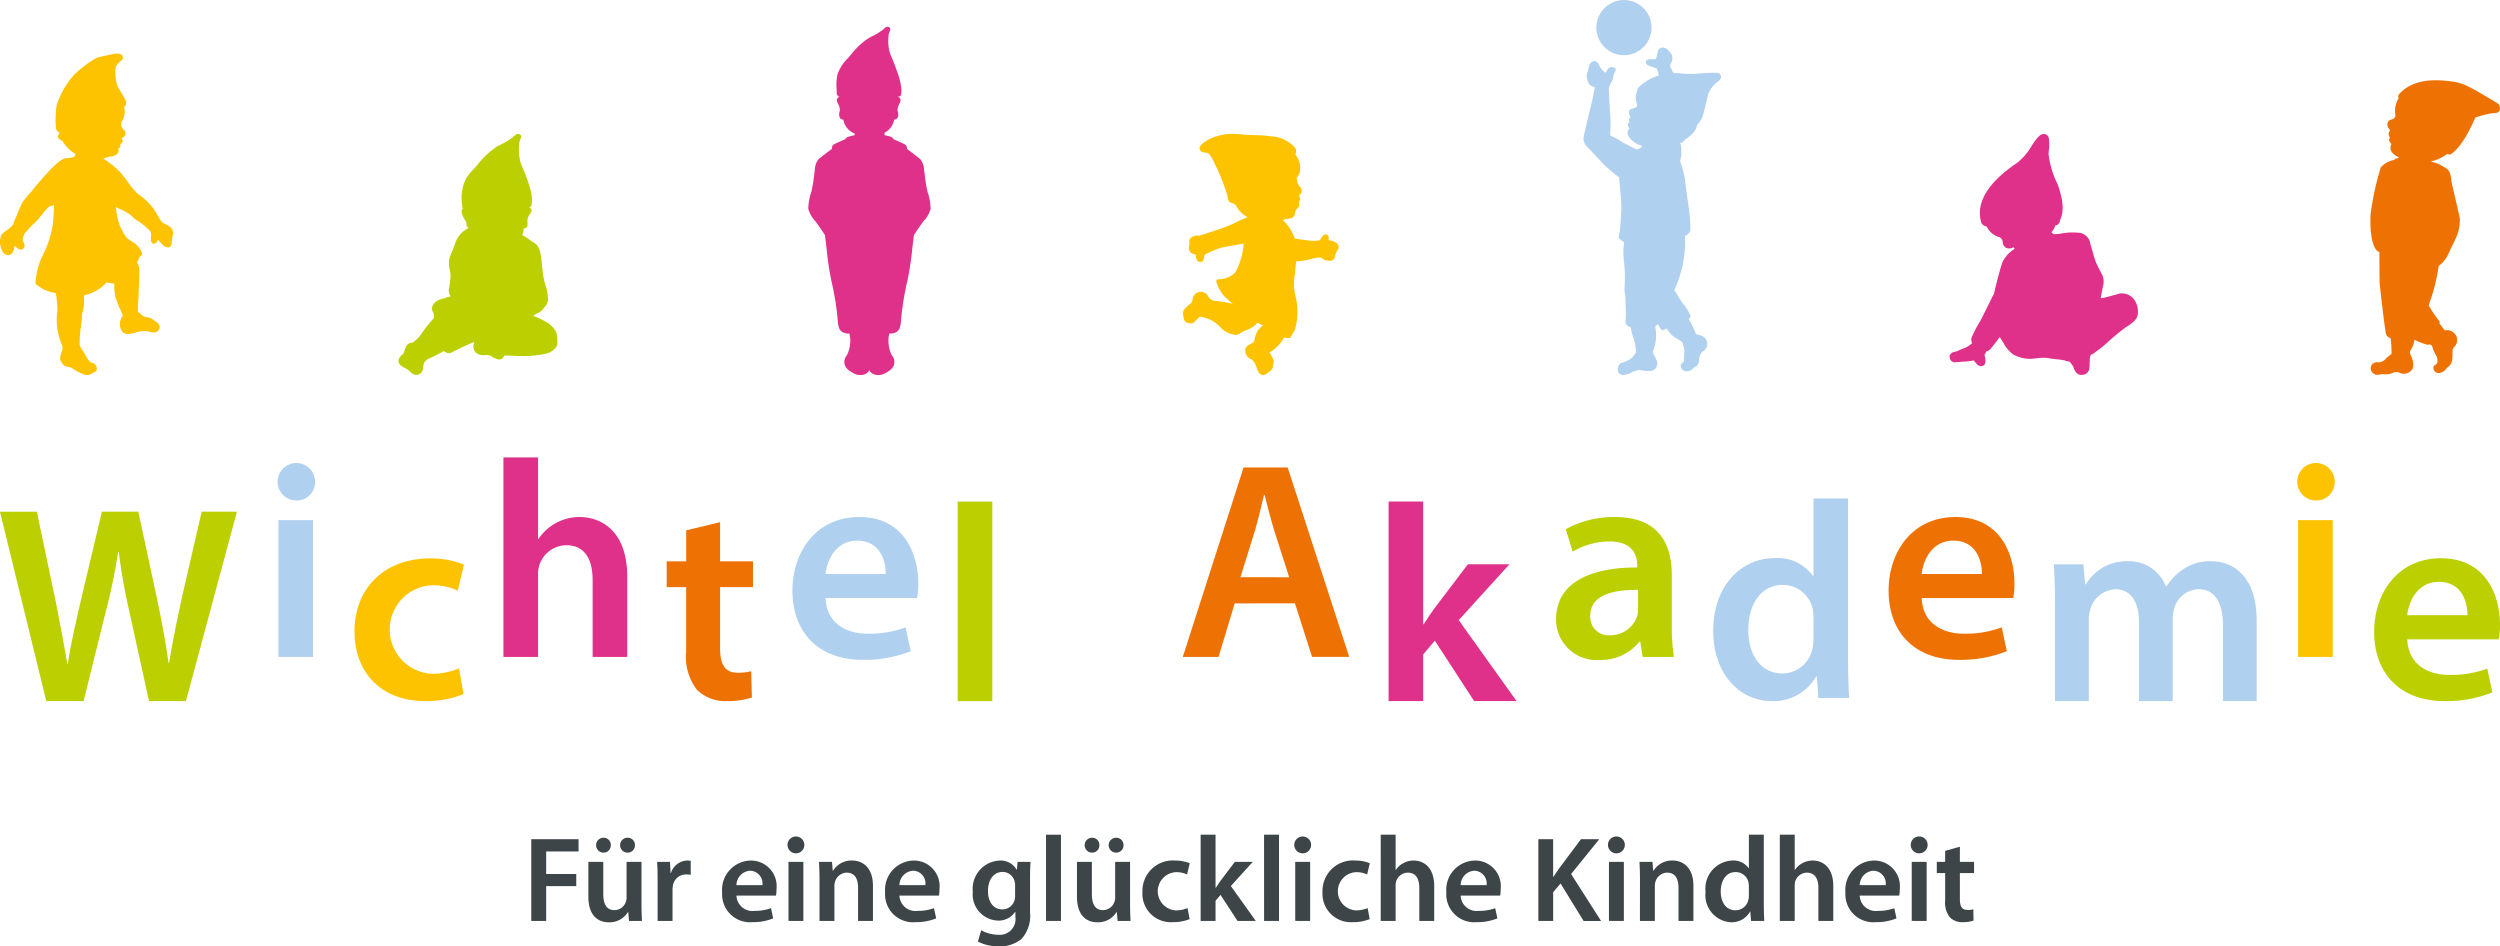 <svg xmlns="http://www.w3.org/2000/svg" width="80mm" height="30.281mm" viewBox="0 0 226.772 85.836">
  <title>WA_Logo_1-zeilig_RGB</title>
  <g>
    <path d="M50.163,65.2a1.665,1.665,0,0,1-1.788,1.692A1.7,1.7,0,1,1,50.163,65.2ZM46.84,81.083V68.674h3.14V81.083Z" transform="translate(-21.583 -21.495)" fill="#b0d0ef"/>
    <path d="M67.248,62.986h3.14v7.381h.051a4.485,4.485,0,0,1,3.7-1.973c2.11,0,4.337,1.4,4.337,5.382v7.307H75.34V74.121c0-1.8-.648-3.168-2.384-3.168a2.587,2.587,0,0,0-2.431,1.76,2.665,2.665,0,0,0-.137.947v7.423h-3.14Z" transform="translate(-21.583 -21.495)" fill="#e0318a"/>
    <path d="M96.467,75.746C96.55,78,98.29,78.978,100.3,78.978a9.438,9.438,0,0,0,3.425-.575l.464,2.16a11.246,11.246,0,0,1-4.337.787c-4.028,0-6.388-2.489-6.388-6.291,0-3.424,2.078-6.665,6.068-6.665,4.033,0,5.347,3.316,5.347,6.035a6.554,6.554,0,0,1-.111,1.317Zm5.457-2.186c.014-1.15-.486-3.024-2.588-3.024-1.931,0-2.735,1.754-2.874,3.024Z" transform="translate(-21.583 -21.495)" fill="#b0d0ef"/>
    <path d="M25.78,85.09l-4.2-17.179h3.346l1.638,7.8c.424,2.091.828,4.275,1.116,5.977h.057c.277-1.794.746-3.847,1.245-6.015l1.847-7.765h3.3l1.7,7.906c.418,2.028.785,3.948,1.041,5.809h.054c.3-1.9.715-3.858,1.165-5.953l1.786-7.762h3.2L38.45,85.09H35.1L33.322,77a53.1,53.1,0,0,1-.966-5.435H32.3a52.064,52.064,0,0,1-1.133,5.441l-2,8.085Z" transform="translate(-21.583 -21.495)" fill="#bccf00"/>
    <path d="M63.639,84.449a8.87,8.87,0,0,1-3.5.641c-3.89,0-6.4-2.5-6.4-6.346,0-3.715,2.539-6.6,6.9-6.6a8.149,8.149,0,0,1,3.029.566l-.556,2.36a5.3,5.3,0,0,0-2.374-.485,4.019,4.019,0,0,0,.011,8.027,6.139,6.139,0,0,0,2.463-.489Z" transform="translate(-21.583 -21.495)" fill="#fdc300"/>
    <path d="M86.9,68.861v3.553h2.985v2.338H86.9v5.475c0,1.519.405,2.291,1.605,2.291a4.708,4.708,0,0,0,1.218-.137l.064,2.387a7.029,7.029,0,0,1-2.283.322,3.635,3.635,0,0,1-2.7-1.022,4.938,4.938,0,0,1-.981-3.481V74.752H82.056V72.414h1.771V69.6Z" transform="translate(-21.583 -21.495)" fill="#ee7203"/>
    <path d="M108.454,66.994h3.14v18.1h-3.14Z" transform="translate(-21.583 -21.495)" fill="#bccf00"/>
    <path d="M133.582,76.227l-1.465,4.856h-3.244L134.386,63.9h4l5.582,17.179h-3.37l-1.554-4.856Zm4.94-2.372-1.354-4.233c-.33-1.064-.614-2.233-.873-3.23h-.056c-.25,1.008-.513,2.2-.816,3.219L134.1,73.855Z" transform="translate(-21.583 -21.495)" fill="#ee7203"/>
    <path d="M170.585,81.083l-.214-1.383H170.3a4.533,4.533,0,0,1-3.656,1.663,3.676,3.676,0,0,1-3.913-3.691c0-3.131,2.79-4.716,7.36-4.7v-.2c0-.816-.322-2.171-2.519-2.163a6.611,6.611,0,0,0-3.336.926l-.622-2.037a8.973,8.973,0,0,1,4.5-1.1c3.98,0,5.115,2.509,5.115,5.232v4.468a18.7,18.7,0,0,0,.193,2.989Zm-.415-6.078c-2.214-.029-4.332.438-4.332,2.327a1.657,1.657,0,0,0,1.789,1.788,2.554,2.554,0,0,0,2.455-1.718,2.345,2.345,0,0,0,.088-.682Z" transform="translate(-21.583 -21.495)" fill="#bccf00"/>
    <path d="M195.9,75.746c.084,2.249,1.824,3.232,3.832,3.232a9.425,9.425,0,0,0,3.424-.575l.465,2.16a11.241,11.241,0,0,1-4.336.787c-4.029,0-6.389-2.489-6.389-6.291,0-3.424,2.078-6.665,6.068-6.665,4.034,0,5.347,3.316,5.347,6.035a6.647,6.647,0,0,1-.11,1.317Zm5.457-2.186c.014-1.15-.486-3.024-2.588-3.024-1.931,0-2.735,1.754-2.874,3.024Z" transform="translate(-21.583 -21.495)" fill="#ee7203"/>
    <path d="M233.363,65.2a1.665,1.665,0,0,1-1.787,1.692,1.7,1.7,0,1,1,1.787-1.692ZM230.04,81.083V68.674h3.14V81.083Z" transform="translate(-21.583 -21.495)" fill="#fdc300"/>
    <path d="M150.677,78.124h.05c.295-.485.654-1.012.979-1.457l3.026-3.985h3.77l-4.6,5.065,5.249,7.343H155.3l-3.567-5.484-1.056,1.258V85.09H147.54v-18.1h3.137Z" transform="translate(-21.583 -21.495)" fill="#e0318a"/>
    <path d="M189.219,66.713V81.329c0,1.272.046,2.639.1,3.481h-2.794l-.141-1.965h-.056A4.429,4.429,0,0,1,182.3,85.09c-2.963,0-5.31-2.527-5.31-6.341-.019-4.158,2.579-6.628,5.563-6.628a3.929,3.929,0,0,1,3.478,1.617h.05V66.713Zm-3.137,10.858a4.206,4.206,0,0,0-.07-.818,2.756,2.756,0,0,0-2.7-2.2c-2.023,0-3.142,1.783-3.142,4.083,0,2.282,1.13,3.946,3.106,3.946a2.781,2.781,0,0,0,2.708-2.233,3.737,3.737,0,0,0,.095-.915Z" transform="translate(-21.583 -21.495)" fill="#b0d0ef"/>
    <path d="M207.991,76.372c0-1.433-.046-2.616-.1-3.69h2.681l.144,1.822h.072a4.274,4.274,0,0,1,3.821-2.1,3.565,3.565,0,0,1,3.442,2.289h.051a5.07,5.07,0,0,1,1.518-1.559,4.286,4.286,0,0,1,2.521-.73c2.052,0,4.142,1.405,4.142,5.385v7.3h-3.06V78.227c0-2.069-.717-3.282-2.214-3.282a2.359,2.359,0,0,0-2.182,1.652,3.522,3.522,0,0,0-.159,1.047V85.09h-3.06V77.915c0-1.748-.7-2.97-2.141-2.97a2.489,2.489,0,0,0-2.258,1.773,3.2,3.2,0,0,0-.155,1.037V85.09h-3.06Z" transform="translate(-21.583 -21.495)" fill="#b0d0ef"/>
    <path d="M239.944,79.486c.083,2.249,1.823,3.232,3.832,3.232a9.429,9.429,0,0,0,3.424-.575l.465,2.16a11.228,11.228,0,0,1-4.337.787c-4.028,0-6.388-2.489-6.388-6.291,0-3.424,2.078-6.665,6.068-6.665,4.033,0,5.347,3.316,5.347,6.035a6.554,6.554,0,0,1-.111,1.317ZM245.4,77.3c.014-1.15-.486-3.024-2.588-3.024-1.931,0-2.735,1.754-2.874,3.024Z" transform="translate(-21.583 -21.495)" fill="#bccf00"/>
  </g>
  <g>
    <path d="M69.773,97.617h4.29v1.111H71.126v2.046h2.728v1.1H71.126v3.158H69.773Z" transform="translate(-21.583 -21.495)" fill="#3d4548"/>
    <path d="M79.772,103.425c0,.639.022,1.166.044,1.607H78.639l-.066-.8H78.54a1.961,1.961,0,0,1-1.727.924c-.968,0-1.86-.583-1.86-2.332V99.674h1.354v2.915c0,.892.286,1.463,1,1.463a1.1,1.1,0,0,0,1.034-.725.985.985,0,0,0,.077-.418V99.674h1.353Zm-3.454-4.588a.676.676,0,1,1,.021-1.352.649.649,0,0,1,.65.671.659.659,0,0,1-.661.681Zm2.178,0a.676.676,0,0,1,.022-1.352.651.651,0,0,1,.66.671.659.659,0,0,1-.66.681Z" transform="translate(-21.583 -21.495)" fill="#3d4548"/>
    <path d="M81.235,101.4c0-.726-.012-1.254-.045-1.727h1.167l.054,1.012h.034a1.6,1.6,0,0,1,1.473-1.133,1.431,1.431,0,0,1,.32.033v1.265a2.184,2.184,0,0,0-.408-.033,1.193,1.193,0,0,0-1.21,1.023,2.346,2.346,0,0,0-.033.407v2.784H81.235Z" transform="translate(-21.583 -21.495)" fill="#3d4548"/>
    <path d="M88.385,102.732a1.455,1.455,0,0,0,1.65,1.387,4.29,4.29,0,0,0,1.485-.243l.2.924a4.806,4.806,0,0,1-1.87.342,2.535,2.535,0,0,1-2.762-2.707,2.653,2.653,0,0,1,2.619-2.882,2.329,2.329,0,0,1,2.31,2.608,3.217,3.217,0,0,1-.044.571Zm2.354-.946a1.152,1.152,0,0,0-1.111-1.309,1.323,1.323,0,0,0-1.243,1.309Z" transform="translate(-21.583 -21.495)" fill="#3d4548"/>
    <path d="M93.775,98.9a.764.764,0,1,1,.011,0Zm-.671,6.128V99.674h1.352v5.358Z" transform="translate(-21.583 -21.495)" fill="#3d4548"/>
    <path d="M95.919,101.269c0-.616-.022-1.133-.045-1.595h1.178l.066.8h.033a1.967,1.967,0,0,1,1.717-.924c.934,0,1.9.605,1.9,2.3v3.18H99.417v-3.026c0-.77-.286-1.353-1.023-1.353a1.135,1.135,0,0,0-1.056.792,1.256,1.256,0,0,0-.066.429v3.158H95.919Z" transform="translate(-21.583 -21.495)" fill="#3d4548"/>
    <path d="M103.168,102.732a1.456,1.456,0,0,0,1.65,1.387,4.285,4.285,0,0,0,1.485-.243l.2.924a4.806,4.806,0,0,1-1.87.342,2.535,2.535,0,0,1-2.762-2.707,2.654,2.654,0,0,1,2.62-2.882,2.329,2.329,0,0,1,2.309,2.608,3.217,3.217,0,0,1-.044.571Zm2.354-.946a1.151,1.151,0,0,0-1.111-1.309,1.324,1.324,0,0,0-1.243,1.309Z" transform="translate(-21.583 -21.495)" fill="#3d4548"/>
    <path d="M115.016,104.25a3.107,3.107,0,0,1-.792,2.432,3.066,3.066,0,0,1-2.068.649,3.915,3.915,0,0,1-1.871-.429l.3-1.024a3.223,3.223,0,0,0,1.562.408,1.424,1.424,0,0,0,1.541-1.618v-.462h-.023A1.79,1.79,0,0,1,112.1,105a2.376,2.376,0,0,1-2.277-2.618,2.565,2.565,0,0,1,2.431-2.827,1.673,1.673,0,0,1,1.551.836h.022l.055-.715h1.178c-.023.362-.044.8-.044,1.54Zm-1.354-2.431a1.265,1.265,0,0,0-.043-.363,1.126,1.126,0,0,0-1.1-.869c-.759,0-1.319.66-1.319,1.749,0,.913.462,1.651,1.308,1.651a1.153,1.153,0,0,0,1.1-.826,1.638,1.638,0,0,0,.054-.473Z" transform="translate(-21.583 -21.495)" fill="#3d4548"/>
    <path d="M116.467,97.209h1.353v7.823h-1.353Z" transform="translate(-21.583 -21.495)" fill="#3d4548"/>
    <path d="M124.09,103.425c0,.639.023,1.166.044,1.607h-1.177l-.066-.8h-.032a1.964,1.964,0,0,1-1.728.924c-.968,0-1.859-.583-1.859-2.332V99.674h1.353v2.915c0,.892.286,1.463,1,1.463a1.1,1.1,0,0,0,1.035-.725,1,1,0,0,0,.077-.418V99.674h1.352Zm-3.454-4.588a.676.676,0,1,1,.022-1.352.649.649,0,0,1,.649.671.659.659,0,0,1-.66.681Zm2.179,0a.676.676,0,0,1,.021-1.352.651.651,0,0,1,.66.671.659.659,0,0,1-.66.681Z" transform="translate(-21.583 -21.495)" fill="#3d4548"/>
    <path d="M129.492,104.867a3.946,3.946,0,0,1-1.519.275,2.582,2.582,0,0,1-2.762-2.739,2.763,2.763,0,0,1,2.982-2.85,3.587,3.587,0,0,1,1.309.242l-.242,1.023a2.229,2.229,0,0,0-1.023-.209,1.736,1.736,0,0,0,0,3.466,2.706,2.706,0,0,0,1.067-.209Z" transform="translate(-21.583 -21.495)" fill="#3d4548"/>
    <path d="M131.844,102.028h.023c.131-.209.286-.44.418-.627l1.308-1.727h1.629l-1.991,2.19,2.265,3.168h-1.661l-1.54-2.366-.451.539v1.827h-1.352V97.209h1.352Z" transform="translate(-21.583 -21.495)" fill="#3d4548"/>
    <path d="M136.244,97.209H137.6v7.823h-1.353Z" transform="translate(-21.583 -21.495)" fill="#3d4548"/>
    <path d="M139.743,98.9a.765.765,0,1,1,.01,0Zm-.671,6.128V99.674h1.352v5.358Z" transform="translate(-21.583 -21.495)" fill="#3d4548"/>
    <path d="M145.826,104.867a3.946,3.946,0,0,1-1.519.275,2.582,2.582,0,0,1-2.762-2.739,2.763,2.763,0,0,1,2.982-2.85,3.587,3.587,0,0,1,1.309.242l-.242,1.023a2.229,2.229,0,0,0-1.023-.209,1.736,1.736,0,0,0,0,3.466,2.706,2.706,0,0,0,1.067-.209Z" transform="translate(-21.583 -21.495)" fill="#3d4548"/>
    <path d="M146.827,97.209h1.352V100.4h.023a1.778,1.778,0,0,1,.67-.605,1.912,1.912,0,0,1,.936-.242c.913,0,1.87.605,1.87,2.321v3.158h-1.353v-3.015c0-.77-.287-1.364-1.035-1.364a1.127,1.127,0,0,0-1.055.759,1.194,1.194,0,0,0-.056.407v3.213h-1.352Z" transform="translate(-21.583 -21.495)" fill="#3d4548"/>
    <path d="M154.076,102.732a1.455,1.455,0,0,0,1.649,1.387,4.285,4.285,0,0,0,1.485-.243l.2.924a4.811,4.811,0,0,1-1.871.342,2.534,2.534,0,0,1-2.761-2.707,2.653,2.653,0,0,1,2.619-2.882,2.329,2.329,0,0,1,2.309,2.608,3.217,3.217,0,0,1-.044.571Zm2.353-.946a1.151,1.151,0,0,0-1.11-1.309,1.322,1.322,0,0,0-1.243,1.309Z" transform="translate(-21.583 -21.495)" fill="#3d4548"/>
    <path d="M161.125,97.617h1.342v3.41h.033c.176-.286.364-.55.539-.8l1.948-2.607h1.661l-2.552,3.157,2.717,4.258h-1.584l-2.091-3.4-.671.792v2.608h-1.342Z" transform="translate(-21.583 -21.495)" fill="#3d4548"/>
    <path d="M168.2,98.9a.765.765,0,1,1,.01,0Zm-.671,6.128V99.674h1.352v5.358Z" transform="translate(-21.583 -21.495)" fill="#3d4548"/>
    <path d="M170.343,101.269c0-.616-.022-1.133-.045-1.595h1.178l.065.8h.034a1.967,1.967,0,0,1,1.716-.924c.935,0,1.9.605,1.9,2.3v3.18h-1.354v-3.026c0-.77-.286-1.353-1.023-1.353a1.135,1.135,0,0,0-1.056.792,1.256,1.256,0,0,0-.066.429v3.158h-1.353Z" transform="translate(-21.583 -21.495)" fill="#3d4548"/>
    <path d="M181.575,97.209v6.316c0,.55.021,1.143.044,1.507h-1.2l-.066-.847h-.022a1.923,1.923,0,0,1-1.738.968,2.456,2.456,0,0,1-2.3-2.74,2.549,2.549,0,0,1,2.4-2.86,1.707,1.707,0,0,1,1.508.692h.021V97.209Zm-1.354,4.7a2.028,2.028,0,0,0-.033-.364,1.187,1.187,0,0,0-1.166-.946c-.869,0-1.353.771-1.353,1.76s.484,1.706,1.342,1.706a1.193,1.193,0,0,0,1.166-.957,1.515,1.515,0,0,0,.044-.4Z" transform="translate(-21.583 -21.495)" fill="#3d4548"/>
    <path d="M183.027,97.209h1.352V100.4h.023a1.773,1.773,0,0,1,.671-.605,1.9,1.9,0,0,1,.935-.242c.913,0,1.87.605,1.87,2.321v3.158h-1.353v-3.015c0-.77-.286-1.364-1.034-1.364a1.127,1.127,0,0,0-1.056.759,1.194,1.194,0,0,0-.056.407v3.213h-1.352Z" transform="translate(-21.583 -21.495)" fill="#3d4548"/>
    <path d="M190.276,102.732a1.455,1.455,0,0,0,1.649,1.387,4.291,4.291,0,0,0,1.486-.243l.2.924a4.809,4.809,0,0,1-1.87.342,2.535,2.535,0,0,1-2.762-2.707,2.653,2.653,0,0,1,2.619-2.882,2.33,2.33,0,0,1,2.31,2.608,3.316,3.316,0,0,1-.044.571Zm2.353-.946a1.151,1.151,0,0,0-1.11-1.309,1.322,1.322,0,0,0-1.243,1.309Z" transform="translate(-21.583 -21.495)" fill="#3d4548"/>
    <path d="M195.665,98.9a.766.766,0,1,1,.011,0Zm-.671,6.128V99.674h1.353v5.358Z" transform="translate(-21.583 -21.495)" fill="#3d4548"/>
    <path d="M199.361,98.3v1.376h1.287v1.012h-1.287v2.354c0,.661.175.991.693.991a1.715,1.715,0,0,0,.527-.056L200.6,105a2.945,2.945,0,0,1-.98.144,1.551,1.551,0,0,1-1.166-.44,2.111,2.111,0,0,1-.428-1.507v-2.509h-.759V99.674h.759v-1Z" transform="translate(-21.583 -21.495)" fill="#3d4548"/>
  </g>
  <path d="M72.054,51.661a2.206,2.206,0,0,0-.727-.838,6.485,6.485,0,0,0-1.437-.692.545.545,0,0,0,.31-.162,1.4,1.4,0,0,0,.7-.51.694.694,0,0,1,.105-.141,1.123,1.123,0,0,0,.274-.491,3.522,3.522,0,0,0-.222-1.459c-.037-.141-.076-.284-.111-.425a10.049,10.049,0,0,1-.19-1.331,10.58,10.58,0,0,0-.176-1.268,1.265,1.265,0,0,0-.684-.911,1.769,1.769,0,0,1-.238-.16,3.984,3.984,0,0,0-.6-.4c-.037-.022-.074-.042-.106-.062a1.585,1.585,0,0,0,.135-.594h0a.339.339,0,0,0,.246-.086c.117-.111.12-.289.086-.559a1.116,1.116,0,0,1,.234-.664,1.145,1.145,0,0,0,.11-.192.276.276,0,0,0-.021-.289.242.242,0,0,0-.147-.084.533.533,0,0,0,.14-.113.142.142,0,0,0,.02-.028.255.255,0,0,0,.013-.029c.311-.912-.475-2.747-.853-3.629l-.064-.148a4.452,4.452,0,0,1-.164-1.917l0-.035a1.077,1.077,0,0,1,.079-.258c.064-.168.115-.3.059-.414a.211.211,0,0,0-.13-.109.388.388,0,0,0-.113-.017h0c-.163,0-.282.113-.5.318a6.806,6.806,0,0,1-1.147.679l-.255.133a7.518,7.518,0,0,0-1.765,1.644,6.1,6.1,0,0,1-.445.5,3.216,3.216,0,0,0-.761,1.1,4.233,4.233,0,0,0-.19,2.187l0,.05a.164.164,0,0,0,.065.132c-.22.185-.154.554.2,1.1a.518.518,0,0,1,.114.335.379.379,0,0,0,.055.226.157.157,0,0,0,.02.025.4.4,0,0,0,.134.091A2.4,2.4,0,0,0,62.9,43.48a13.394,13.394,0,0,1-.5,1.267,2.266,2.266,0,0,0-.01,1.275,3.17,3.17,0,0,1,.062.44,6.184,6.184,0,0,1-.118,1.055c-.014.079-.027.157-.039.233a.8.8,0,0,0,.184.636l-.071.01a1.532,1.532,0,0,0-.41.117,1.016,1.016,0,0,1-.239.074,1.366,1.366,0,0,0-.768.4.67.67,0,0,0-.089.894.516.516,0,0,1,.029.055,1.478,1.478,0,0,1,.009.24c0,.061,0,.121,0,.173a12.292,12.292,0,0,0-1.166,1.48,3.1,3.1,0,0,1-.777.75h-.029c-.35,0-.584.264-.717.8a.568.568,0,0,1-.221.328.755.755,0,0,0-.278.4c-.112.416.3.632.6.79.056.029.1.054.15.08a1.462,1.462,0,0,1,.271.219.846.846,0,0,0,.586.311.622.622,0,0,0,.588-.555c0-.022.007-.05.012-.082.012-.078.028-.175.039-.3a.853.853,0,0,1,.452-.536,12.29,12.29,0,0,0,1.4-.7.726.726,0,0,0,.45.2.465.465,0,0,0,.219-.055c.355-.2,1.557-.75,1.662-.794.069-.029.256-.1.436-.155a.874.874,0,0,0-.089.446.729.729,0,0,0,.259.536.983.983,0,0,0,.634.2,1.711,1.711,0,0,0,.211-.014.824.824,0,0,1,.1-.007,1.1,1.1,0,0,1,.559.2,1.652,1.652,0,0,0,.413.189.69.69,0,0,0,.168.023.465.465,0,0,0,.43-.3c.01-.019.023-.044.028-.051a.6.6,0,0,1,.119-.007c.064,0,.147,0,.258.007l.313.01c.215.016.487.025.787.025a8.9,8.9,0,0,0,2.516-.265c.5-.225.822-.565.822-.867A4.509,4.509,0,0,0,72.054,51.661Z" transform="translate(-21.583 -21.495)" fill="#bccf00"/>
  <path d="M143,43.8a.639.639,0,0,0-.359-.36,1.558,1.558,0,0,0-.542-.167l-.018,0,.009-.041a.444.444,0,0,0-.024-.347.267.267,0,0,0-.177-.115.3.3,0,0,0-.06-.006c-.2,0-.306.176-.4.332a.877.877,0,0,1-.127.179c-.008.006-.1.065-.561.065-.129,0-.255-.005-.348-.008-.225-.034-.923-.133-1.35-.193a4.317,4.317,0,0,0-1.091-1.671,1.151,1.151,0,0,1,.3-.119c.612-.006.763-.209.815-.558v-.01a.632.632,0,0,1,.219-.4.435.435,0,0,0,.112-.53l-.009-.02a.4.4,0,0,0,.085-.446.577.577,0,0,1-.037-.208.4.4,0,0,0,.217-.286.553.553,0,0,0-.214-.513,1.448,1.448,0,0,1-.239-.768l.024-.027a1.106,1.106,0,0,0,.293-.731,1.85,1.85,0,0,0-.436-1.332.75.75,0,0,0,.027-.549.159.159,0,0,0-.015-.029,3.1,3.1,0,0,0-2.267-1.085l-.177-.027a11,11,0,0,0-1.239-.076c-.415-.012-.838-.024-1.092-.06a5.922,5.922,0,0,0-.821-.055,5.008,5.008,0,0,0-1.971.363c-.974.434-1.107.814-1.124.886a.306.306,0,0,0,.043.238.49.49,0,0,0,.361.2l.072.011a.581.581,0,0,1,.425.177,4.789,4.789,0,0,1,.5.91c.071.148.143.3.209.428a17.661,17.661,0,0,1,.906,2.4c.045.333.1.574.353.644a1.084,1.084,0,0,1,.392.189,2.654,2.654,0,0,0,1.089,1.127,7.21,7.21,0,0,0-1.221.533,14.58,14.58,0,0,1-1.7.655c-.162.049-.3.1-.5.166l-.31.108a4.474,4.474,0,0,1-.7.2.359.359,0,0,1-.047,0l-.059,0-.081,0a.671.671,0,0,0-.384.108l-.034.022a.4.4,0,0,0-.232.524.576.576,0,0,1-.021.2.855.855,0,0,0-.024.129.574.574,0,0,0,.482.7c.129.028.129.031.138.207a.533.533,0,0,0,.314.489.311.311,0,0,0,.089.014.3.3,0,0,0,.242-.126.643.643,0,0,0,.1-.3c.025-.153.045-.242.154-.3a10.276,10.276,0,0,1,1.355-.561c.157-.051.589-.125,1.007-.2.466-.079.828-.143,1.065-.2a6.1,6.1,0,0,1-.747,2.614,2.126,2.126,0,0,1-1.53.632h-.021a.174.174,0,0,0-.135.065.171.171,0,0,0-.033.146l0,.02a3.333,3.333,0,0,0,.963,1.547c.193.169.337.3.522.472a7.337,7.337,0,0,0-1.617-.284.8.8,0,0,1-.634-.465.8.8,0,0,0-.6-.364l-.057,0a.755.755,0,0,0-.61.331.226.226,0,0,0-.016.026,1.265,1.265,0,0,0-.119.374.459.459,0,0,1-.171.334l-.071.057c-.318.254-.678.542-.618.9l.018.117c.039.277.088.614.388.681a1.464,1.464,0,0,0,.306.047.452.452,0,0,0,.258-.075,1.223,1.223,0,0,0,.18-.171c.083-.087.329-.346.423-.362a3.173,3.173,0,0,1,1.961,1.11l.018.016a2.168,2.168,0,0,0,1.2.518.668.668,0,0,0,.433-.14,2.573,2.573,0,0,1,.583-.289c.089-.036.173-.07.244-.1a2.838,2.838,0,0,0,.758-.567c.138.068.3.151.486.26a1.474,1.474,0,0,0-.581.669,3.014,3.014,0,0,0-.182.573c-.048.21-.061.266-.2.338-.344.172-.7.351-.644.729l0,.027a.835.835,0,0,0,.588.743,1.681,1.681,0,0,1,.473.82l.014.04c.047.136.159.456.427.533a.423.423,0,0,0,.113.016.555.555,0,0,0,.347-.14l.007-.006a2.172,2.172,0,0,1,.224-.174.6.6,0,0,0,.312-.5,1.766,1.766,0,0,1,.046-.228.484.484,0,0,0-.007-.329,2.1,2.1,0,0,0-.351-.655l.1-.074a3.382,3.382,0,0,0,1.221-1.312,1.69,1.69,0,0,0,.416.063c.026,0,.041,0,.043,0h0a.169.169,0,0,0,.138-.085l.378-.641.007-.012a5.947,5.947,0,0,0,.02-3.231c-.047-.264-.091-.513-.1-.674a9.164,9.164,0,0,1,.094-1.326c.036-.323.072-.657.1-.991h.008a6.132,6.132,0,0,0,1.416-.232,2.744,2.744,0,0,1,.753-.109c.045,0,.08,0,.108,0a.96.96,0,0,0,.589.279l.015,0a1.068,1.068,0,0,0,.144.01.53.53,0,0,0,.33-.1.562.562,0,0,0,.191-.405v-.009a1.208,1.208,0,0,1,.212-.459A.477.477,0,0,0,143,43.8Z" transform="translate(-21.583 -21.495)" fill="#fdc300"/>
  <g>
    <path d="M168.89,26.5a2.5,2.5,0,1,0-2.5-2.5A2.5,2.5,0,0,0,168.89,26.5Z" transform="translate(-21.583 -21.495)" fill="#b0d0ef"/>
    <path d="M177.691,28.445c-.042-.274-.17-.329-.424-.345-.031,0-.081,0-.143,0-.372,0-1.2.035-1.515.069a6.478,6.478,0,0,1-.677.029c-.267,0-.521-.01-.7-.029-.293-.03-.689-.052-.863-.061-.163-.327-.27-.546-.3-.608a.64.64,0,0,1,.072-.228l.036-.083a.851.851,0,0,0,.021-.77,2.573,2.573,0,0,0-.4-.459.593.593,0,0,0-.39-.146.493.493,0,0,0-.14.019.439.439,0,0,0-.309.321c-.02.074-.036.16-.051.242-.03.164-.087.47-.177.47l-.178,0-.191,0a.613.613,0,0,0-.424.1.207.207,0,0,0-.063.149.365.365,0,0,0,.292.335c.029.009.076.028.13.05.094.037.209.083.3.109l.022.007c.06.017.218.064.242.1.006.017.017.046.031.082l0,.01a1.49,1.49,0,0,1,.148.542,4.3,4.3,0,0,0-1.753,1l-.062.076-.006.007a.349.349,0,0,0-.12.312,1.3,1.3,0,0,0-.095.939c.1.3.076.469.016.528a1.324,1.324,0,0,1-.29.116c-.195.062-.312.1-.356.2a.7.7,0,0,0,.046.48.417.417,0,0,0,.088.108v.012a.229.229,0,0,0-.116.078.26.26,0,0,0-.037.254c.014.039.025.075.034.1-.09.1-.2.226-.127.366l.033.056a1.229,1.229,0,0,1,.079.149l0,.016.006.02a.493.493,0,0,0-.148.258.618.618,0,0,0,.129.525,2.257,2.257,0,0,0,.735.61,1.548,1.548,0,0,0,.392.133l.006,0a.394.394,0,0,1,.018.152,3.448,3.448,0,0,1-.451.214c-.132-.044-.634-.306-.855-.422-.13-.068-.23-.12-.28-.144s-.15-.086-.261-.156a5.3,5.3,0,0,0-.925-.5l-.113-.08c.019-.264.068-1.015.046-1.366,0-.058-.01-.152-.018-.271l0-.052c-.04-.591-.16-2.369-.13-2.593.028-.067.051-.133.072-.193a1.58,1.58,0,0,1,.135-.311,1.243,1.243,0,0,0,.194-.58.644.644,0,0,1,.107-.309.393.393,0,0,0,.1-.312.214.214,0,0,0-.122-.144.49.49,0,0,0-.2-.039.47.47,0,0,0-.37.155,1.835,1.835,0,0,0-.162.28l-.032.063a.793.793,0,0,1-.146-.067,2.909,2.909,0,0,1-.39-.453c-.009-.018-.02-.043-.032-.072-.065-.149-.174-.4-.395-.449a.322.322,0,0,0-.076-.008.491.491,0,0,0-.321.141l-.008.007a.894.894,0,0,0-.2.581,1.244,1.244,0,0,1-.065.182.95.95,0,0,0-.069.674c.095.342.189.611.458.7l.244.078c-.055.3-.189,1.017-.249,1.274-.015.064-.05.209-.1.4l-.011.048c-.208.867-.6,2.48-.644,2.755a1.006,1.006,0,0,0,.241.87c.131.131,1.284,1.326,1.488,1.584a14.087,14.087,0,0,0,1.473,1.249c.006.068.014.155.024.254.065.68.186,1.947.186,2.366,0,.561-.1,2.129-.153,2.329l-.02.078c-.072.283-.12.469.026.567.007,0,.019.016.033.029a.98.98,0,0,0,.361.233c-.006.068-.013.141-.02.217v.01a5.45,5.45,0,0,0-.021,1.26,14.47,14.47,0,0,1,.1,2.448,2.353,2.353,0,0,0,.03.81.756.756,0,0,1,.023.133c.013.21.039,1.01.052,1.533a5.96,5.96,0,0,1-.021.65,1.161,1.161,0,0,0,0,.315c.043.2.293.324.452.374l.015.01a5.21,5.21,0,0,0,.154.72l.016.051A5.36,5.36,0,0,1,170,53.423a2.154,2.154,0,0,1-.5.621,3.014,3.014,0,0,1-.838.372l-.014,0-.025.011-.015.009a.45.45,0,0,0-.223.29c-.006.021-.011.042-.017.062a.677.677,0,0,0-.039.292.465.465,0,0,0,.484.427.636.636,0,0,0,.087-.006,1.654,1.654,0,0,0,.738-.26,1.662,1.662,0,0,1,.664-.176.289.289,0,0,1,.043,0l.1.016a4.159,4.159,0,0,0,.671.073,1.147,1.147,0,0,0,.336-.042.679.679,0,0,0,.451-.777,2.954,2.954,0,0,0-.234-.531c-.061-.12-.141-.279-.157-.33v-.113a3.907,3.907,0,0,0,.3-1.489,6.517,6.517,0,0,0-.087-.786.436.436,0,0,0,.224-.19l.008-.015c.274.494.341.523.384.542a.168.168,0,0,0,.063.012h.02a.63.63,0,0,0,.256-.1.656.656,0,0,1,.079-.043l.026.007a2.4,2.4,0,0,0,.779.844,4.835,4.835,0,0,1,.613.39,4.477,4.477,0,0,1,.187.66,3.57,3.57,0,0,1-.014.484,3.872,3.872,0,0,0-.013.531.232.232,0,0,1-.029.114l0,0c-.28.154-.294.33-.252.455a.453.453,0,0,0,.271.347.832.832,0,0,0,.276.045.67.67,0,0,0,.382-.1,1.412,1.412,0,0,0,.171-.145,1.175,1.175,0,0,1,.2-.165.6.6,0,0,0,.338-.54,1.4,1.4,0,0,1,.257-.774c.028-.023.058-.045.086-.067a.814.814,0,0,0,.407-.623.78.78,0,0,0-.625-.839c-.244-.062-.347-.1-.373-.107a.336.336,0,0,1-.087-.165,7.39,7.39,0,0,0-.6-1.2l.016-.016c.087-.085.191-.188.135-.329a4.351,4.351,0,0,0-.669-1.068,7.276,7.276,0,0,1-.534-.825,1.335,1.335,0,0,0-.209-.313.286.286,0,0,1-.035-.035.929.929,0,0,0,.048-.192,8.681,8.681,0,0,0,.573-1.6,9.605,9.605,0,0,0,.335-3.168.821.821,0,0,0,.5-.507,16.05,16.05,0,0,0-.168-2.19c-.016-.112-.04-.281-.069-.48-.091-.637-.229-1.6-.259-1.933a8.92,8.92,0,0,0-.442-1.674,3.22,3.22,0,0,0,.02-1.669.366.366,0,0,0,.057,0,.279.279,0,0,0,.141-.036.48.48,0,0,0,.156-.167.332.332,0,0,1,.1-.111,3.128,3.128,0,0,0,.839-.745,1.465,1.465,0,0,0,.212-.461.4.4,0,0,1,.05-.128.941.941,0,0,1,.06-.073,2.1,2.1,0,0,0,.5-.979c.081-.318.159-.649.228-.941l.005-.02c.075-.317.14-.591.187-.759a2.469,2.469,0,0,1,.564-.865c.055-.054.13-.115.2-.174C177.516,28.821,177.723,28.653,177.691,28.445Z" transform="translate(-21.583 -21.495)" fill="#b0d0ef"/>
  </g>
  <path d="M215.218,48.733a1.394,1.394,0,0,0-1.329-.617c-.109.027-.344.091-.6.161-.285.078-.609.166-.789.21a3.283,3.283,0,0,1-.366.06c.064-.373.168-.923.211-1.093a1.553,1.553,0,0,0-.042-.965c-.017-.035-.05-.1-.093-.181-.152-.293-.468-.9-.55-1.129-.052-.144-.149-.478-.235-.773-.107-.37-.172-.59-.211-.685,0-.015-.006-.035-.01-.057A1.169,1.169,0,0,0,210,42.6a5.349,5.349,0,0,0-1.415.07,3.378,3.378,0,0,1-.736.062,1,1,0,0,1-.176-.169,2,2,0,0,0,.351-.616.437.437,0,0,0,.376-.3c.027-.09.045-.144.1-.307l.012-.032c.109-.278.44-1.124-.284-3.1l-.007-.018a8.277,8.277,0,0,1-.817-2.719c.006-.086.012-.182.019-.282a4.052,4.052,0,0,0,0-1.186.471.471,0,0,0-.4-.353c-.283-.029-.6.168-1.237,1.219a5.3,5.3,0,0,1-1.2,1.372c-.031.024-.084.06-.154.108-2.6,1.79-3.648,3.59-3.124,5.35a.3.3,0,0,0,.075.127.8.8,0,0,0,.424.228,1.772,1.772,0,0,0,1.011.915.5.5,0,0,1,.423.476.623.623,0,0,0,.308.524.669.669,0,0,0,.667-.049.125.125,0,0,1,.038.025l.006.013a.456.456,0,0,0,.067.113,2.867,2.867,0,0,0-1.109,1.217c-.232.657-.7,2.5-.736,2.751a.367.367,0,0,1-.07.184c-.018.029-.036.059-.054.093s-.132.262-.335.675c-.285.575-.76,1.539-.819,1.636a10.429,10.429,0,0,0-.8,1.542,1.021,1.021,0,0,0,.06.459v0a2.531,2.531,0,0,1-.67.44,3.3,3.3,0,0,0-.507.2,1.791,1.791,0,0,1-.233.1c-.034.01-.071.019-.107.027a.665.665,0,0,0-.464.254.39.39,0,0,0-.044.3.476.476,0,0,0,.448.412c.072,0,.554-.041.7-.057.031,0,.084-.007.151-.01a4.177,4.177,0,0,0,.874-.11c.041.047.084.1.114.136.061.074.114.138.16.184a.516.516,0,0,0,.51.192.386.386,0,0,0,.271-.294,1.513,1.513,0,0,0-.08-.7l.023-.04a1.426,1.426,0,0,0,.141-.3.586.586,0,0,0,.346-.171c.141-.141.633-.785.884-1.116.165.255.355.554.425.685a3.272,3.272,0,0,0,.782.885,3.185,3.185,0,0,0,1.735.391L206.3,54a4.23,4.23,0,0,1,1.078-.025,5.811,5.811,0,0,0,.741.107,5.506,5.506,0,0,1,.757.112,1.531,1.531,0,0,0,.444.11,2.9,2.9,0,0,1,.326.448c.125.475.4.755.732.755a.619.619,0,0,0,.095-.008.675.675,0,0,0,.62-.5,2.454,2.454,0,0,0,.038-.508c.006-.194.019-.535.036-.669.029-.037.058-.081.094-.136l.032-.049a.379.379,0,0,0,.243-.113c.027-.023.107-.082.212-.16a11.225,11.225,0,0,0,.885-.705,21.571,21.571,0,0,1,1.8-1.492c.369-.215,1-.643,1.053-1.091A1.925,1.925,0,0,0,215.218,48.733Z" transform="translate(-21.583 -21.495)" fill="#e0318a"/>
  <path d="M105.718,38.9a13.688,13.688,0,0,1-.262-1.6c-.018-.141-.034-.267-.048-.366a1.654,1.654,0,0,0-.349-1c-.143-.13-.973-.757-1.2-.927a1.009,1.009,0,0,0-.057-.29c-.038-.078-.1-.126-1.026-.531l-.166-.073a.264.264,0,0,1-.012-.046c-.043-.2-.769-.3-.769-.3-.008-.06-.016-.136-.023-.222a1.659,1.659,0,0,0,.883-1.2.33.33,0,0,0,.319-.185.739.739,0,0,0,0-.571l-.01-.038a1.194,1.194,0,0,1,.147-.6l.014-.028c.073-.148.2-.4.024-.552a.272.272,0,0,0-.134-.07l0-.037a.56.56,0,0,0,.173-.043c.277-.181.062-1.47-.287-2.295-.175-.533-.392-1.043-.541-1.389l-.057-.134a4,4,0,0,1-.148-1.725l0-.031a.955.955,0,0,1,.071-.232c.058-.151.1-.27.053-.372a.189.189,0,0,0-.117-.1.378.378,0,0,0-.1-.016c-.147,0-.254.1-.449.287a6.122,6.122,0,0,1-1.032.611l-.229.12A6.773,6.773,0,0,0,98.8,26.421a5.294,5.294,0,0,1-.4.449,3.726,3.726,0,0,0-.832,1.337,3.909,3.909,0,0,0-.1,1.3c.006.24.016.477.028.531a.375.375,0,0,0,.22.234l0,.024a.273.273,0,0,0-.135.071c-.171.154-.048.4.025.551l.014.028a1.184,1.184,0,0,1,.147.6l-.01.038a.735.735,0,0,0,0,.571.329.329,0,0,0,.318.185,1.677,1.677,0,0,0,1.034,1.27v.025a.863.863,0,0,1,0,.124s-.814.147-.807.3a.264.264,0,0,1-.012.046l-.166.073c-.928.405-.988.453-1.026.531a1.009,1.009,0,0,0-.057.29c-.226.17-1.056.8-1.2.927a1.654,1.654,0,0,0-.349,1c-.014.1-.03.225-.048.366a13.688,13.688,0,0,1-.262,1.6,4.916,4.916,0,0,0-.28,1.546,2.753,2.753,0,0,0,.649,1.132c.157.194.49.691.734,1.054l.123.184c.048.354.1.764.15,1.2A27.147,27.147,0,0,0,97,46.976a25.813,25.813,0,0,1,.589,3.735c.046.529.157.68.258.779l.013.014a.134.134,0,0,0,.029.034.965.965,0,0,0,.632.212c.039,0,.074,0,.1-.005a2.36,2.36,0,0,1,.076.925,2.918,2.918,0,0,1-.293,1.052.914.914,0,0,0-.169.938,1.187,1.187,0,0,0,.486.523c.035.017.086.048.141.082a1.482,1.482,0,0,0,.5.226,2.155,2.155,0,0,0,.273.02.954.954,0,0,0,.578-.163.724.724,0,0,0,.228-.279.728.728,0,0,0,.229.279.954.954,0,0,0,.578.163,2.186,2.186,0,0,0,.273-.02,1.5,1.5,0,0,0,.5-.226c.055-.034.106-.065.141-.082a1.187,1.187,0,0,0,.486-.523.914.914,0,0,0-.17-.938,2.943,2.943,0,0,1-.292-1.052,2.363,2.363,0,0,1,.075-.925c.032,0,.067.005.106.005a.965.965,0,0,0,.632-.212.134.134,0,0,0,.029-.034l.013-.014c.1-.1.212-.25.258-.779a25.813,25.813,0,0,1,.589-3.735,27.147,27.147,0,0,0,.451-2.967c.052-.434.1-.844.15-1.2l.123-.184c.244-.363.577-.86.734-1.054A2.753,2.753,0,0,0,106,40.441,4.916,4.916,0,0,0,105.718,38.9Z" transform="translate(-21.583 -21.495)" fill="#e0318a"/>
  <path d="M237.37,54.371l.028,0a1.025,1.025,0,0,0,.516-.248,3.125,3.125,0,0,1,.472-.423c.044-.035.1-.078.135-.109a14.07,14.07,0,0,0-.082-1.414.692.692,0,0,1-.39-.289.236.236,0,0,1-.024-.059c-.126-.457-.58-4.45-.59-4.749-.009-.26-.018-2.146-.02-2.719-.876-.282-.854-2.92-.79-3.5a26.04,26.04,0,0,1,.913-4.177,2.115,2.115,0,0,1,1.22-.681c.062-.069.116-.12.152-.125l.125-.018a.174.174,0,0,0,.142-.114,1.213,1.213,0,0,1-.716-.6.7.7,0,0,1,.05-.584h0a.753.753,0,0,0-.067-.081c-.022-.024-.042-.046-.06-.068a.337.337,0,0,1-.012-.447.525.525,0,0,1-.107-.222.425.425,0,0,1,.075-.336l.009-.012a.157.157,0,0,0,0-.143.655.655,0,0,1-.209-.52.419.419,0,0,1,.358-.387,1.593,1.593,0,0,0,.191-.071.48.48,0,0,0,.187-.278,2.254,2.254,0,0,1,.288-1.606c-.008-.019-.017-.039-.025-.06a.263.263,0,0,1,.045-.27c1.383-1.6,3.784-1.3,4.687-1.191.078.01.143.018.195.023a4.551,4.551,0,0,1,1.58.538l.138.068c.452.221,2.307,1.343,2.386,1.391a.258.258,0,0,1,.108.127.959.959,0,0,1,.069.392c-.033.363-.488.363-.759.363a10.619,10.619,0,0,0-1.455.378,2.191,2.191,0,0,0-.147.3c-.079.175-.186.416-.355.729-.73,1.508-1.606,2.337-1.85,2.337a.479.479,0,0,1-.22-.062,3.856,3.856,0,0,1-1.483.689l.4.111a4.682,4.682,0,0,1,1.054.55c.281.179.361.646.419,1.109,0,.036.008.067.012.092.013.093.172.774.312,1.375.172.733.366,1.565.432,1.9a3.888,3.888,0,0,1-.411,1.932l-.019.046c-.033.079-.1.223-.195.407-.143.288-.339.683-.413.888a2.781,2.781,0,0,1-.876,1.061,16.453,16.453,0,0,1-.8,3.258c-.043.13-.086.263-.106.33a10.945,10.945,0,0,0,.935,1.382.277.277,0,0,1,.065.153l-.032.095c.208.244.368.478.492.633a.943.943,0,0,1,1.069.565.917.917,0,0,1-.234.966.972.972,0,0,0-.115.167c-.011.105-.015.25-.018.4,0,.189-.009.4-.032.6a1.033,1.033,0,0,1-.431.667c-.029.025-.068.057-.084.074a.932.932,0,0,1-.488.388.529.529,0,0,1-.412.012.294.294,0,0,1-.052-.03.465.465,0,0,1-.234-.384c-.028-.267.224-.3.31-.4.01-.011.04-.142.047-.151v0a1.247,1.247,0,0,0-.034-.464,3.521,3.521,0,0,1-.454-1.034l-.01-.013c-.068-.026-.157-.065-.251-.107a.188.188,0,0,1-.145.052,6.919,6.919,0,0,1-1.19-.461,2.147,2.147,0,0,1-.4,1.037.439.439,0,0,0,.047.307s.428.848.165,1.33a.919.919,0,0,1-1.225.29.779.779,0,0,0-.56.054c-.055.019-.105.036-.149.048a1.673,1.673,0,0,1-.741.052.562.562,0,0,0-.2.025,1.238,1.238,0,0,1-.287.041.745.745,0,0,1-.152-.015.272.272,0,0,1-.055-.018.643.643,0,0,1-.4-.481.54.54,0,0,1,.172-.487A.634.634,0,0,1,237.37,54.371Z" transform="translate(-21.583 -21.495)" fill="#ee7203"/>
  <path d="M36.523,41.791c-.053-.025-.106-.051-.143-.072-.134-.077-.237-.25-.422-.564l-.019-.031-.147-.245a4.809,4.809,0,0,0-1.475-1.621c-.1-.081-.2-.154-.273-.219a6.224,6.224,0,0,1-.833-1c-.2-.269-.4-.546-.637-.826A7.8,7.8,0,0,0,30.94,35.88c.15-.035.287-.082.4-.122a1.278,1.278,0,0,1,.254-.072h0a.812.812,0,0,0,.645-.268.4.4,0,0,0,.082-.353.285.285,0,0,1,.01-.117.253.253,0,0,0,.151-.116.286.286,0,0,0,.011-.248l-.011-.03a.373.373,0,0,0,.217-.223.241.241,0,0,0-.046-.208.4.4,0,0,1-.048-.094.548.548,0,0,0,.352-.31.434.434,0,0,0-.165-.463l-.047-.051a.647.647,0,0,1-.06-.786,1.542,1.542,0,0,0,.148-1.209.739.739,0,0,0,.056-.056.5.5,0,0,0,.135-.414A9.858,9.858,0,0,0,32.28,29.4a3.6,3.6,0,0,1-.188-1.867,1.744,1.744,0,0,1,.532-.571c.116-.079.138-.206.063-.379l0-.011c-.064-.149-.2-.213-.469-.213a2.563,2.563,0,0,0-.293.019l-.018,0c-.23.057-.463.106-.69.153-.33.07-.64.135-.873.209a10.507,10.507,0,0,0-2.018,1.512,7.7,7.7,0,0,0-1.593,2.755c-.005.023-.009.047-.013.069a8.347,8.347,0,0,0-.061,2.029.519.519,0,0,0,.224.372.271.271,0,0,0,.083.028.327.327,0,0,1-.107.256l-.007.007a.145.145,0,0,0-.026.154l0,.009a.719.719,0,0,0,.427.337,3,3,0,0,0,1.19,1.2,1.1,1.1,0,0,1-.122.244,2.153,2.153,0,0,1-.712.128c-.384.016-.88.462-1.36.941-.292.292-1.5,1.643-1.655,1.881-.057.086-.208.256-.354.421a5.849,5.849,0,0,0-.614.765c-.191.334-.756,1.723-.823,1.923a.963.963,0,0,1-.282.347l-.074.069a2.643,2.643,0,0,1-.283.217,2.057,2.057,0,0,0-.438.369,1.642,1.642,0,0,0-.109,1.013c0,.016.011.036.017.059.059.219.168.625.508.755a.531.531,0,0,0,.19.038.408.408,0,0,0,.2-.051.769.769,0,0,0,.322-.564.53.53,0,0,1,.089-.221c.064.056.152.139.207.2a.413.413,0,0,0,.3.128l.039,0a.362.362,0,0,0,.275-.163c.117-.181,0-.406-.083-.571-.016-.031-.031-.06-.043-.085a1.664,1.664,0,0,1,.151-.6,11.2,11.2,0,0,1,1.045-1.1c.148-.145.343-.387.551-.644a5.528,5.528,0,0,1,.642-.724,3.16,3.16,0,0,0,.471-.156c-.02.24-.039.59-.059.933-.014.251-.028.506-.039.649a9.119,9.119,0,0,1-.791,2.683,6.774,6.774,0,0,0-.809,2.82v.007a.151.151,0,0,0,.021.072,3.472,3.472,0,0,0,1.824.831v0a9.91,9.91,0,0,1,.145,1.6,5.676,5.676,0,0,0,.357,2.955,2.877,2.877,0,0,1,.1.283.926.926,0,0,1-.082.524,2.055,2.055,0,0,0-.118.417.841.841,0,0,0,.649.905l.069.013a.871.871,0,0,1,.386.124,3.174,3.174,0,0,0,.6.36,2.144,2.144,0,0,0,.222.1.919.919,0,0,1,.161.074.684.684,0,0,0,.319.083.882.882,0,0,0,.327-.074l.029-.011a1.083,1.083,0,0,0,.22-.118.626.626,0,0,1,.129-.072.3.3,0,0,0,.187-.179.479.479,0,0,0-.056-.407.7.7,0,0,0-.425-.279l-.08-.028a2.35,2.35,0,0,1-.41-.571c-.081-.158-.188-.327-.283-.476a2.512,2.512,0,0,1-.284-.519,10.829,10.829,0,0,1,.122-1.708c.041-.349.077-.646.079-.8a1.279,1.279,0,0,1,.05-.414c.025-.1.059-.23.1-.475a3.369,3.369,0,0,0,.025-1.1A3.87,3.87,0,0,0,31.265,47.1a3.231,3.231,0,0,0,.688.118,4.541,4.541,0,0,0,.121,1.284,9.906,9.906,0,0,0,.505,1.252c.052.114.12.263.143.322-.009.021-.027.056-.041.083a1.92,1.92,0,0,0-.138.313,1.164,1.164,0,0,0,.149,1.131.677.677,0,0,0,.515.191,2.076,2.076,0,0,0,.7-.151,2.787,2.787,0,0,1,.825-.108c.052,0,.1,0,.141,0a1.244,1.244,0,0,1,.248.051,1.577,1.577,0,0,0,.393.068.553.553,0,0,0,.395-.148.438.438,0,0,0,.149-.412.582.582,0,0,0-.3-.4,1.22,1.22,0,0,1-.32-.231,1.054,1.054,0,0,0-.532-.193,1.272,1.272,0,0,1-.256-.058,1.494,1.494,0,0,1-.33-.249,2.213,2.213,0,0,0-.219-.181,5.2,5.2,0,0,1,.017-.926c.014-.191.026-.368.028-.5,0-.158.015-.451.03-.792v-.024c.026-.609.055-1.3.045-1.576A1.654,1.654,0,0,0,34,45.246a.7.7,0,0,0,.2-.338.219.219,0,0,1,.1-.153.639.639,0,0,0,.148-.158l0-.006a.145.145,0,0,0,.02-.111,1.971,1.971,0,0,0-.972-1.106,2.263,2.263,0,0,1-.438-.343,4.621,4.621,0,0,1-.821-1.8c-.068-.35-.119-.7-.154-.959.088.046.2.1.356.174a4.552,4.552,0,0,1,1.05.6,2.457,2.457,0,0,0,.638.513,2.322,2.322,0,0,1,.22.146l.064.051a6.806,6.806,0,0,1,.772.678.69.69,0,0,1,.1.516c-.041.346,0,.543.144.619a.243.243,0,0,0,.119.031.262.262,0,0,0,.091-.017.477.477,0,0,0,.248-.308.317.317,0,0,1,.027-.058,1.635,1.635,0,0,0,.262.314c.032.029.062.059.091.087l.007.006a.823.823,0,0,0,.542.316h.017c.291-.012.316-.323.332-.529v-.008c0-.043.007-.088.012-.131a1.337,1.337,0,0,1,.04-.2,1.551,1.551,0,0,0,.052-.552C37.254,42.149,36.814,41.933,36.523,41.791Z" transform="translate(-21.583 -21.495)" fill="#fdc300"/>
</svg>
